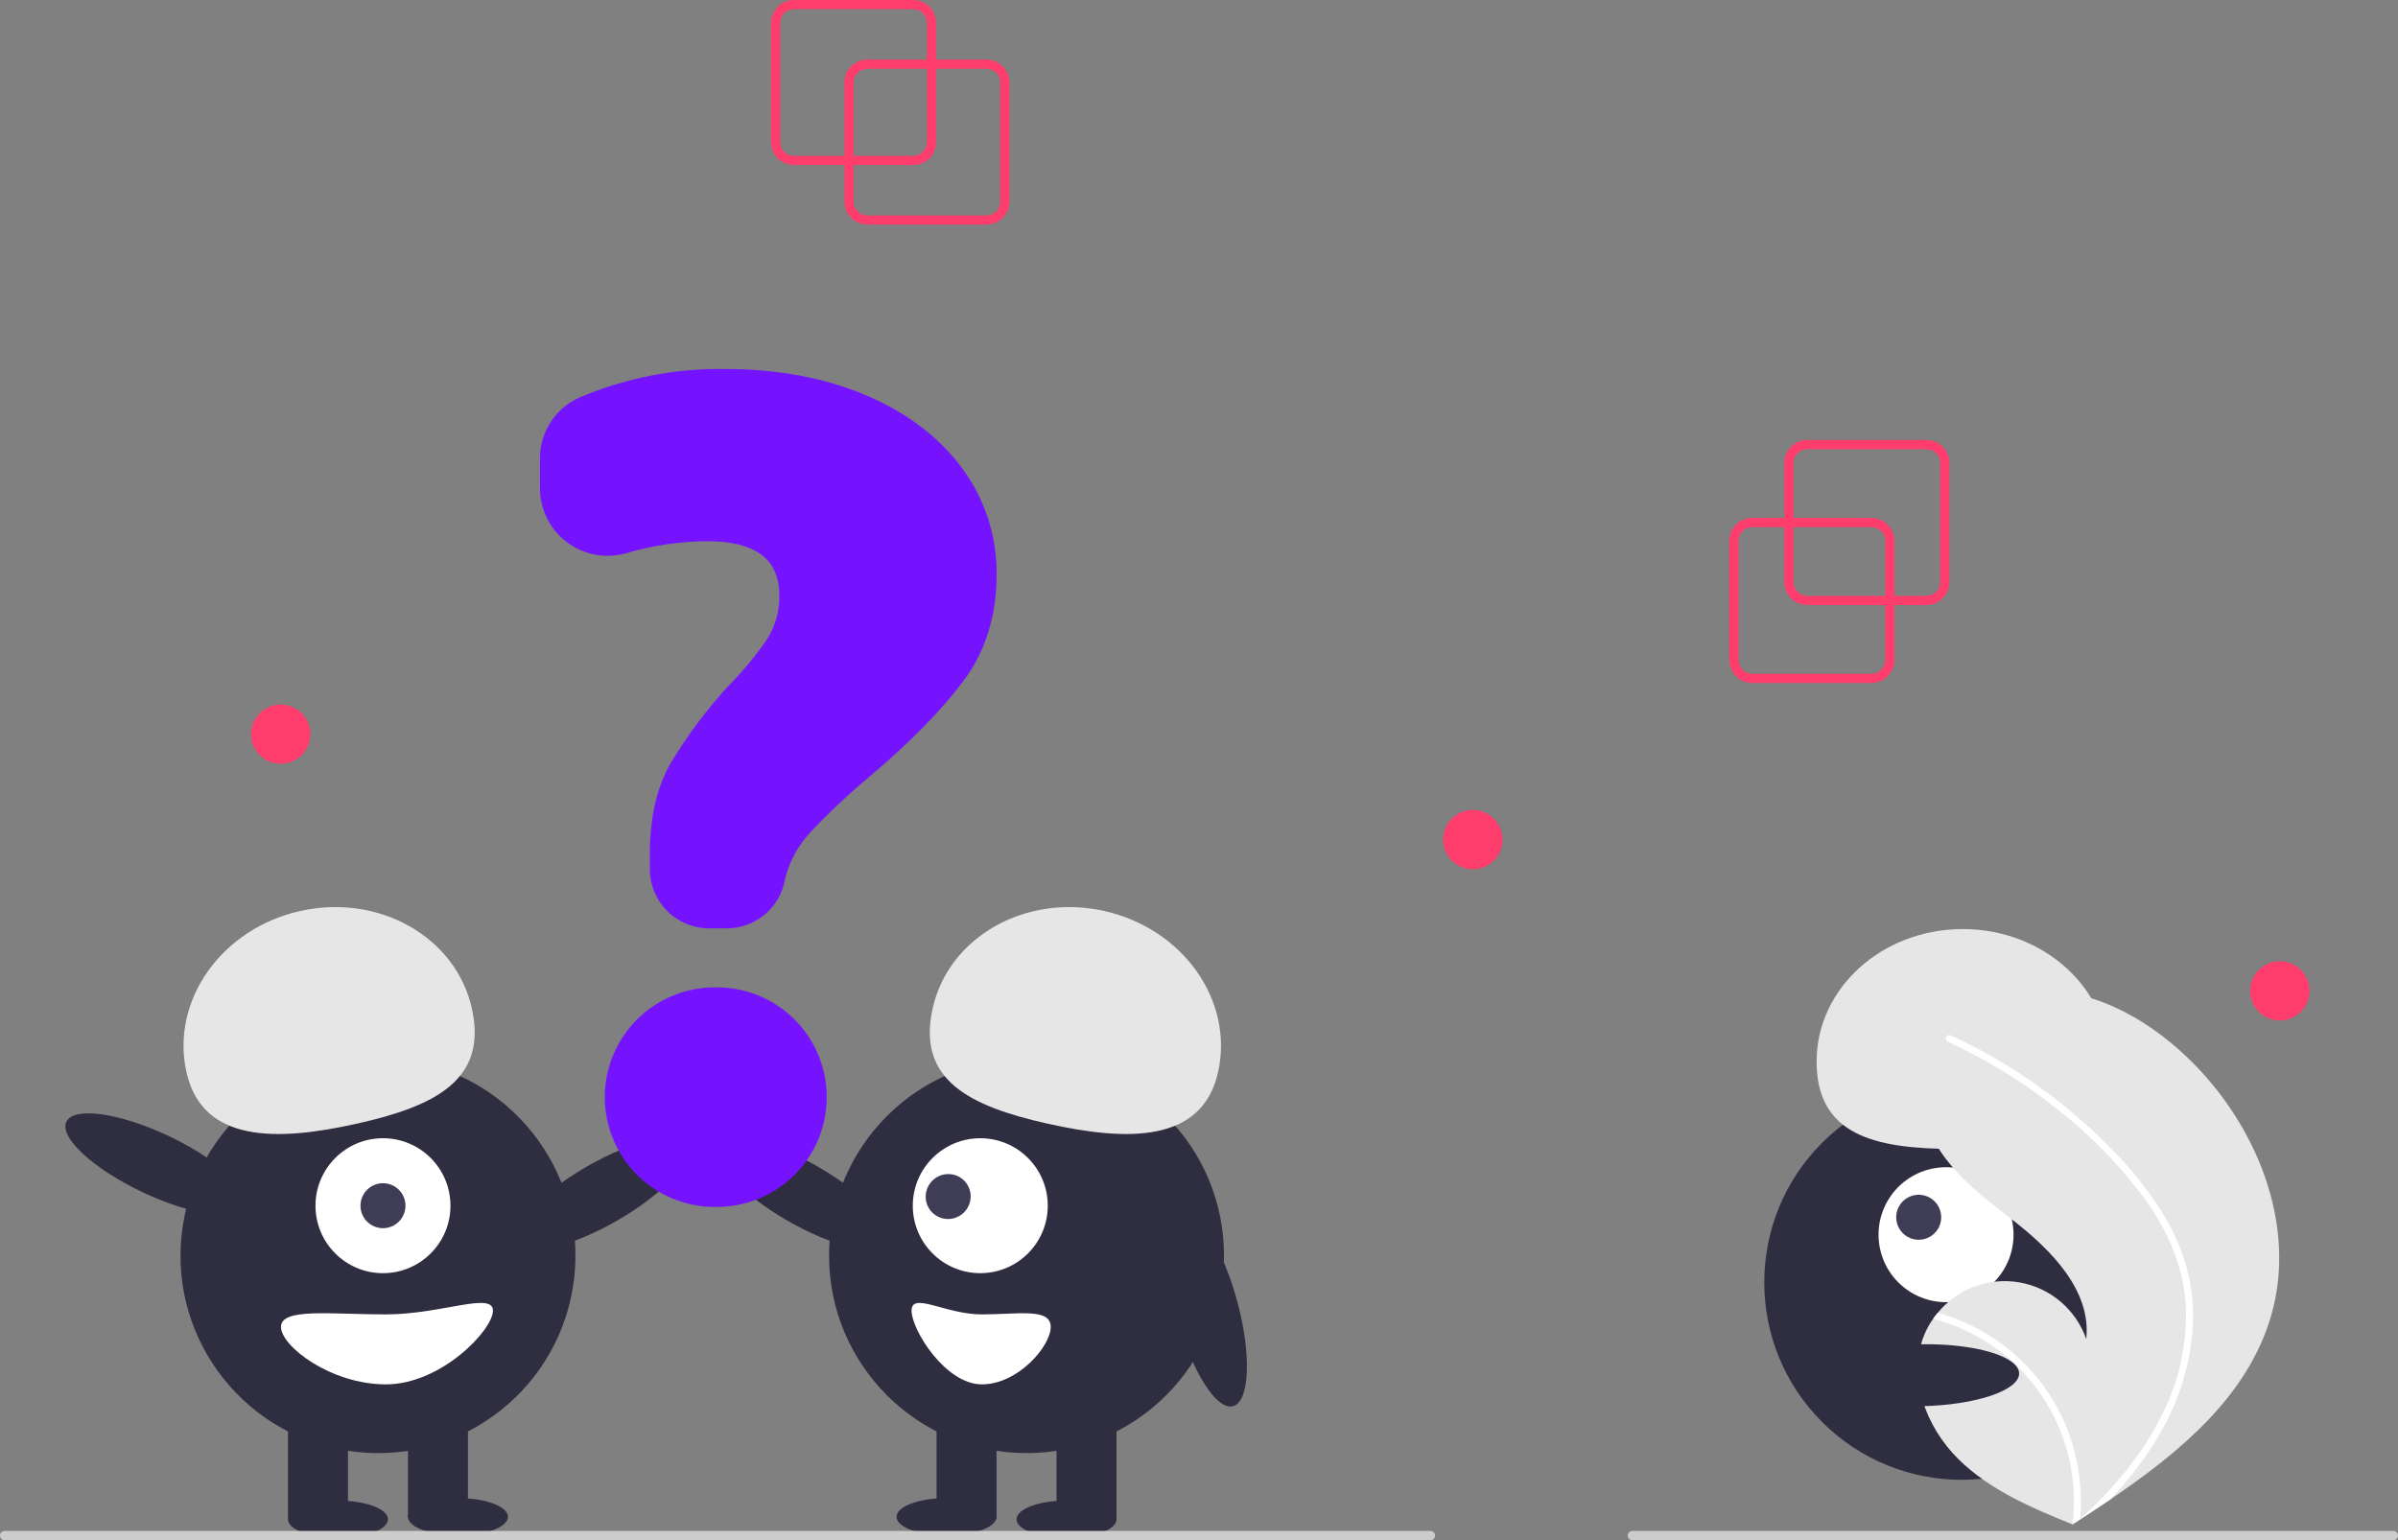 <svg width="523" height="336" viewBox="0 0 523 336" fill="none" xmlns="http://www.w3.org/2000/svg">
<rect x="0" y="0" width="523" height="336" fill="#808080" stroke="none"/>
<g clip-path="url(#clip0)">
<path d="M458.303 310.229C475.122 293.41 475.122 266.141 458.303 249.322C441.484 232.504 414.215 232.504 397.397 249.322C380.578 266.141 380.578 293.41 397.397 310.229C414.215 327.048 441.484 327.048 458.303 310.229Z" fill="#2F2E41"/>
<path d="M427.61 283.737C435.547 281.98 440.557 274.122 438.8 266.185C437.043 258.248 429.184 253.238 421.247 254.994C413.31 256.751 408.3 264.61 410.057 272.547C411.814 280.484 419.673 285.494 427.61 283.737Z" fill="white"/>
<path d="M419.526 270.355C422.172 269.769 423.842 267.15 423.257 264.504C422.671 261.858 420.051 260.188 417.406 260.774C414.76 261.36 413.09 263.979 413.676 266.625C414.261 269.271 416.881 270.941 419.526 270.355Z" fill="#3F3D56"/>
<path d="M426.148 250.66C408.535 250.627 396.171 247.481 396.2 231.524C396.23 215.567 410.532 202.657 428.145 202.69C445.759 202.722 460.013 215.685 459.983 231.642C459.954 247.599 443.762 250.692 426.148 250.66Z" fill="#E6E6E6"/>
<path d="M495.351 286.974C490.299 304.501 475.548 316.769 460.16 327.191C458.012 328.647 455.862 330.069 453.712 331.457C453.698 331.464 453.683 331.477 453.668 331.484C453.565 331.55 453.461 331.617 453.365 331.684C452.921 331.97 452.477 332.256 452.037 332.539L452.279 332.647C452.279 332.647 452.516 332.774 452.256 332.668C452.179 332.635 452.098 332.606 452.021 332.574C443.082 328.969 433.984 325.097 427.133 318.343C420.027 311.33 415.873 300.329 419.722 291.115C420.227 289.909 420.866 288.762 421.626 287.697C421.939 287.25 422.275 286.822 422.625 286.403C424.747 283.812 427.522 281.834 430.663 280.671C433.803 279.508 437.197 279.202 440.495 279.786C443.793 280.369 446.876 281.821 449.427 283.991C451.978 286.161 453.905 288.971 455.01 292.133C456.141 281.607 447.462 272.79 439.109 266.284C430.753 259.782 421.258 252.701 419.642 242.234C418.74 236.41 420.765 230.766 424.455 226.235C424.569 226.098 424.683 225.96 424.8 225.826C429.291 220.549 435.607 217.161 442.488 216.337C455.301 215.006 467.747 221.788 477.055 230.697C492.037 245.03 501.095 267.047 495.351 286.974Z" fill="#E6E6E6"/>
<path d="M471.267 264.05C473.726 267.876 475.614 272.04 476.872 276.411C477.935 280.318 478.408 284.361 478.276 288.408C477.933 296.735 475.595 304.857 471.459 312.092C468.344 317.581 464.548 322.655 460.16 327.192C458.012 328.647 455.862 330.069 453.712 331.458C453.698 331.464 453.683 331.478 453.668 331.484C453.565 331.551 453.461 331.617 453.365 331.684C452.921 331.97 452.477 332.256 452.037 332.539C452.037 332.539 452.516 332.774 452.256 332.668C452.179 332.636 452.098 332.606 452.021 332.574C452.822 326.005 452.037 319.34 449.732 313.137C447.427 306.934 443.669 301.374 438.772 296.923C433.864 292.54 427.989 289.378 421.626 287.697C421.939 287.25 422.275 286.823 422.625 286.403C425.082 287.092 427.474 287.997 429.771 289.107C437.986 293.052 444.711 299.536 448.953 307.601C452.76 314.924 454.398 323.181 453.676 331.402C454.043 331.069 454.411 330.729 454.767 330.392C461.56 324.059 467.594 316.79 471.677 308.4C475.219 301.296 476.961 293.429 476.747 285.493C476.414 276.84 472.966 268.825 467.974 261.847C462.503 254.403 456.039 247.741 448.763 242.048C441.431 236.175 433.407 231.222 424.871 227.298C424.679 227.208 424.528 227.048 424.451 226.85C424.373 226.652 424.374 226.432 424.455 226.235C424.512 226.059 424.636 225.912 424.8 225.826C424.885 225.79 424.977 225.773 425.069 225.777C425.161 225.781 425.252 225.805 425.333 225.849C426.387 226.334 427.433 226.826 428.472 227.339C437.119 231.613 445.201 236.945 452.534 243.212C459.617 249.25 466.285 256.149 471.267 264.05Z" fill="white"/>
<path d="M73.714 335.549C79.736 335.549 84.617 333.718 84.617 331.46C84.617 329.202 79.736 327.372 73.714 327.372C67.692 327.372 62.811 329.202 62.811 331.46C62.811 333.718 67.692 335.549 73.714 335.549Z" fill="#2F2E41"/>
<path d="M99.882 335.004C105.903 335.004 110.785 333.173 110.785 330.915C110.785 328.657 105.903 326.826 99.882 326.826C93.86 326.826 88.978 328.657 88.978 330.915C88.978 333.173 93.86 335.004 99.882 335.004Z" fill="#2F2E41"/>
<path d="M134.62 266.281C144.923 260.341 151.764 252.904 149.9 249.67C148.035 246.435 138.171 248.628 127.868 254.568C117.564 260.507 110.723 267.945 112.588 271.179C114.453 274.414 124.317 272.221 134.62 266.281Z" fill="#2F2E41"/>
<path d="M124.948 280.845C128.758 257.367 112.814 235.245 89.335 231.435C65.857 227.625 43.736 243.57 39.925 267.048C36.115 290.526 52.06 312.648 75.538 316.458C99.016 320.268 121.138 304.323 124.948 280.845Z" fill="#2F2E41"/>
<path d="M75.895 307.746H62.811V331.188H75.895V307.746Z" fill="#2F2E41"/>
<path d="M102.062 307.746H88.978V331.188H102.062V307.746Z" fill="#2F2E41"/>
<path d="M83.527 277.762C91.656 277.762 98.246 271.172 98.246 263.043C98.246 254.914 91.656 248.324 83.527 248.324C75.398 248.324 68.808 254.914 68.808 263.043C68.808 271.172 75.398 277.762 83.527 277.762Z" fill="white"/>
<path d="M83.527 267.95C86.237 267.95 88.433 265.753 88.433 263.043C88.433 260.333 86.237 258.137 83.527 258.137C80.817 258.137 78.621 260.333 78.621 263.043C78.621 265.753 80.817 267.95 83.527 267.95Z" fill="#3F3D56"/>
<path d="M40.66 233.895C37.182 218.321 48.298 202.585 65.488 198.746C82.678 194.908 99.433 204.421 102.91 219.995C106.387 235.569 94.995 241.313 77.805 245.151C60.615 248.989 44.137 249.469 40.66 233.895Z" fill="#E6E6E6"/>
<path d="M53.385 263.191C54.984 259.817 47.571 252.951 36.825 247.855C26.08 242.759 16.072 241.362 14.472 244.735C12.872 248.108 20.286 254.974 31.031 260.071C41.777 265.167 51.785 266.564 53.385 263.191Z" fill="#2F2E41"/>
<path d="M61.282 289.483C61.282 293.699 72.135 302.022 84.178 302.022C96.222 302.022 107.513 290.155 107.513 285.94C107.513 281.725 96.222 286.758 84.178 286.758C72.135 286.758 61.282 285.268 61.282 289.483Z" fill="white"/>
<path d="M232.609 335.549C238.63 335.549 243.512 333.718 243.512 331.46C243.512 329.202 238.63 327.372 232.609 327.372C226.587 327.372 221.706 329.202 221.706 331.46C221.706 333.718 226.587 335.549 232.609 335.549Z" fill="#2F2E41"/>
<path d="M206.441 335.004C212.463 335.004 217.344 333.173 217.344 330.915C217.344 328.657 212.463 326.826 206.441 326.826C200.42 326.826 195.538 328.657 195.538 330.915C195.538 333.173 200.42 335.004 206.441 335.004Z" fill="#2F2E41"/>
<path d="M193.735 271.179C195.6 267.944 188.759 260.507 178.456 254.568C168.152 248.628 158.288 246.435 156.424 249.67C154.559 252.904 161.4 260.341 171.703 266.281C182.006 272.22 191.87 274.413 193.735 271.179Z" fill="#2F2E41"/>
<path d="M223.886 317.014C247.672 317.014 266.954 297.732 266.954 273.946C266.954 250.161 247.672 230.879 223.886 230.879C200.101 230.879 180.819 250.161 180.819 273.946C180.819 297.732 200.101 317.014 223.886 317.014Z" fill="#2F2E41"/>
<path d="M243.512 307.746H230.428V331.188H243.512V307.746Z" fill="#2F2E41"/>
<path d="M217.344 307.746H204.261V331.188H217.344V307.746Z" fill="#2F2E41"/>
<path d="M213.796 277.762C221.925 277.762 228.515 271.172 228.515 263.043C228.515 254.914 221.925 248.324 213.796 248.324C205.667 248.324 199.077 254.914 199.077 263.043C199.077 271.172 205.667 277.762 213.796 277.762Z" fill="white"/>
<path d="M210.249 264.5C212.172 262.579 212.184 259.474 210.277 257.565C208.37 255.656 205.265 255.666 203.343 257.587C201.42 259.507 201.408 262.612 203.315 264.521C205.222 266.43 208.327 266.42 210.249 264.5Z" fill="#3F3D56"/>
<path d="M228.518 245.151C211.328 241.313 199.935 235.569 203.413 219.995C206.89 204.421 223.645 194.908 240.835 198.746C258.025 202.585 269.141 218.321 265.663 233.895C262.186 249.469 245.708 248.989 228.518 245.151Z" fill="#E6E6E6"/>
<path d="M268.922 306.775C272.53 305.817 272.981 295.722 269.928 284.228C266.875 272.733 261.475 264.192 257.867 265.151C254.258 266.109 253.808 276.204 256.861 287.698C259.914 299.193 265.314 307.733 268.922 306.775Z" fill="#2F2E41"/>
<path d="M214.129 286.758C206.222 286.758 198.809 281.725 198.809 285.94C198.809 290.155 206.222 302.022 214.129 302.022C222.036 302.022 229.161 293.699 229.161 289.484C229.161 285.269 222.036 286.758 214.129 286.758Z" fill="white"/>
<path d="M158.472 202.539H154.647C151.221 202.535 147.936 201.173 145.514 198.75C143.091 196.327 141.728 193.042 141.724 189.616V186.405C141.724 178.452 143.231 171.793 146.203 166.613C149.805 160.587 154.007 154.941 158.745 149.761C161.891 146.598 164.745 143.158 167.273 139.483C169.087 136.627 170.023 133.302 169.966 129.92C169.966 121.942 164.769 118.064 154.076 118.064C148.144 118.131 142.25 119.015 136.561 120.692C134.366 121.319 132.057 121.427 129.813 121.01C127.57 120.592 125.454 119.659 123.633 118.285C121.811 116.91 120.333 115.132 119.316 113.089C118.298 111.047 117.768 108.796 117.768 106.514V100.014C117.756 97.216 118.555 94.474 120.069 92.121C121.584 89.769 123.748 87.905 126.3 86.758C136.349 82.469 147.186 80.338 158.11 80.5C169.555 80.5 179.886 82.422 188.817 86.213C197.765 90.012 204.835 95.37 209.829 102.137C214.808 108.856 217.454 117.018 217.365 125.381C217.365 134.361 214.913 142.182 210.078 148.628C205.296 155.007 198.441 161.992 189.702 169.388C185.098 173.217 180.735 177.327 176.639 181.694C173.993 184.544 172.123 188.026 171.208 191.806C170.698 194.812 169.138 197.541 166.806 199.506C164.475 201.471 161.521 202.546 158.472 202.539V202.539Z" fill="#7513FF"/>
<path d="M156.345 263.311H155.841C149.491 263.306 143.403 260.781 138.915 256.29C134.427 251.799 131.905 245.709 131.905 239.359C131.905 233.01 134.427 226.92 138.915 222.429C143.403 217.938 149.491 215.412 155.841 215.408H156.345C159.492 215.406 162.608 216.024 165.516 217.227C168.424 218.43 171.066 220.194 173.291 222.418C175.517 224.642 177.283 227.283 178.487 230.19C179.692 233.097 180.312 236.213 180.312 239.359C180.312 242.506 179.692 245.622 178.487 248.529C177.283 251.436 175.517 254.077 173.291 256.301C171.066 258.525 168.424 260.289 165.516 261.492C162.608 262.695 159.492 263.313 156.345 263.311Z" fill="#7513FF"/>
<path d="M312 336H1C0.735 336 0.48 335.895 0.293 335.707C0.105 335.52 0 335.265 0 335C0 334.735 0.105 334.48 0.293 334.293C0.48 334.105 0.735 334 1 334H312C312.265 334 312.52 334.105 312.707 334.293C312.895 334.48 313 334.735 313 335C313 335.265 312.895 335.52 312.707 335.707C312.52 335.895 312.265 336 312 336Z" fill="#CCCCCC"/>
<path d="M522 336H356C355.735 336 355.48 335.895 355.293 335.707C355.105 335.52 355 335.265 355 335C355 334.735 355.105 334.48 355.293 334.293C355.48 334.105 355.735 334 356 334H522C522.265 334 522.52 334.105 522.707 334.293C522.895 334.48 523 334.735 523 335C523 335.265 522.895 335.52 522.707 335.707C522.52 335.895 522.265 336 522 336Z" fill="#CCCCCC"/>
<path d="M418.971 306.79C430.861 306.558 440.441 303.343 440.368 299.611C440.295 295.878 430.597 293.04 418.706 293.273C406.816 293.505 397.236 296.72 397.309 300.453C397.382 304.185 407.08 307.023 418.971 306.79Z" fill="#2F2E41"/>
<path d="M408.162 149H382.162C380.836 148.998 379.565 148.471 378.628 147.534C377.69 146.596 377.163 145.326 377.162 144V118C377.163 116.674 377.69 115.404 378.628 114.466C379.565 113.529 380.836 113.002 382.162 113H408.162C409.487 113.002 410.758 113.529 411.695 114.466C412.633 115.404 413.16 116.674 413.162 118V144C413.16 145.326 412.633 146.596 411.695 147.534C410.758 148.471 409.487 148.998 408.162 149ZM382.162 115C381.366 115.001 380.604 115.317 380.041 115.88C379.479 116.442 379.162 117.205 379.162 118V144C379.162 144.795 379.479 145.558 380.041 146.12C380.604 146.683 381.366 146.999 382.162 147H408.162C408.957 146.999 409.72 146.683 410.282 146.12C410.844 145.558 411.161 144.795 411.162 144V118C411.161 117.205 410.844 116.442 410.282 115.88C409.72 115.317 408.957 115.001 408.162 115H382.162Z" fill="#FE3D6C"/>
<path d="M420.162 132H394.162C392.836 131.998 391.565 131.471 390.628 130.534C389.69 129.596 389.163 128.326 389.162 127V101C389.163 99.674 389.69 98.403 390.628 97.466C391.565 96.529 392.836 96.001 394.162 96H420.162C421.487 96.001 422.758 96.529 423.695 97.466C424.633 98.403 425.16 99.674 425.162 101V127C425.16 128.326 424.633 129.596 423.695 130.534C422.758 131.471 421.487 131.998 420.162 132V132ZM394.162 98C393.366 98.001 392.604 98.317 392.041 98.88C391.479 99.442 391.162 100.205 391.162 101V127C391.162 127.795 391.479 128.558 392.041 129.12C392.604 129.683 393.366 129.999 394.162 130H420.162C420.957 129.999 421.72 129.683 422.282 129.12C422.844 128.558 423.161 127.795 423.162 127V101C423.161 100.205 422.844 99.442 422.282 98.88C421.72 98.317 420.957 98.001 420.162 98H394.162Z" fill="#FE3D6C"/>
<path d="M215.162 49H189.162C187.836 48.998 186.565 48.471 185.628 47.534C184.69 46.596 184.163 45.326 184.162 44V18C184.163 16.674 184.69 15.403 185.628 14.466C186.565 13.529 187.836 13.002 189.162 13H215.162C216.487 13.002 217.758 13.529 218.695 14.466C219.633 15.403 220.16 16.674 220.162 18V44C220.16 45.326 219.633 46.596 218.695 47.534C217.758 48.471 216.487 48.998 215.162 49V49ZM189.162 15C188.366 15.001 187.604 15.317 187.041 15.88C186.479 16.442 186.162 17.205 186.162 18V44C186.162 44.795 186.479 45.558 187.041 46.12C187.604 46.683 188.366 46.999 189.162 47H215.162C215.957 46.999 216.72 46.683 217.282 46.12C217.844 45.558 218.161 44.795 218.162 44V18C218.161 17.205 217.844 16.442 217.282 15.88C216.72 15.317 215.957 15.001 215.162 15H189.162Z" fill="#FE3D6C"/>
<path d="M199.162 36H173.162C171.836 35.998 170.565 35.471 169.628 34.534C168.69 33.596 168.163 32.326 168.162 31V5C168.163 3.674 168.69 2.404 169.628 1.466C170.565 0.529 171.836 0.002 173.162 0H199.162C200.487 0.002 201.758 0.529 202.695 1.466C203.633 2.404 204.16 3.674 204.162 5V31C204.16 32.326 203.633 33.596 202.695 34.534C201.758 35.471 200.487 35.998 199.162 36V36ZM173.162 2C172.366 2.001 171.604 2.317 171.041 2.88C170.479 3.442 170.162 4.205 170.162 5V31C170.162 31.795 170.479 32.558 171.041 33.12C171.604 33.683 172.366 33.999 173.162 34H199.162C199.957 33.999 200.72 33.683 201.282 33.12C201.844 32.558 202.161 31.795 202.162 31V5C202.161 4.205 201.844 3.442 201.282 2.88C200.72 2.317 199.957 2.001 199.162 2H173.162Z" fill="#FE3D6C"/>
<path d="M321.22 189.637C324.792 189.637 327.687 186.742 327.687 183.17C327.687 179.598 324.792 176.703 321.22 176.703C317.649 176.703 314.753 179.598 314.753 183.17C314.753 186.742 317.649 189.637 321.22 189.637Z" fill="#FE3D6C"/>
<path d="M61.22 166.637C64.792 166.637 67.687 163.742 67.687 160.17C67.687 156.598 64.792 153.703 61.22 153.703C57.649 153.703 54.753 156.598 54.753 160.17C54.753 163.742 57.649 166.637 61.22 166.637Z" fill="#FE3D6C"/>
<path d="M497.22 222.637C500.792 222.637 503.687 219.742 503.687 216.17C503.687 212.598 500.792 209.703 497.22 209.703C493.649 209.703 490.753 212.598 490.753 216.17C490.753 219.742 493.649 222.637 497.22 222.637Z" fill="#FE3D6C"/>
</g>
<defs>
<clipPath id="clip0">
<rect width="523" height="336" fill="white"/>
</clipPath>
</defs>
</svg>
